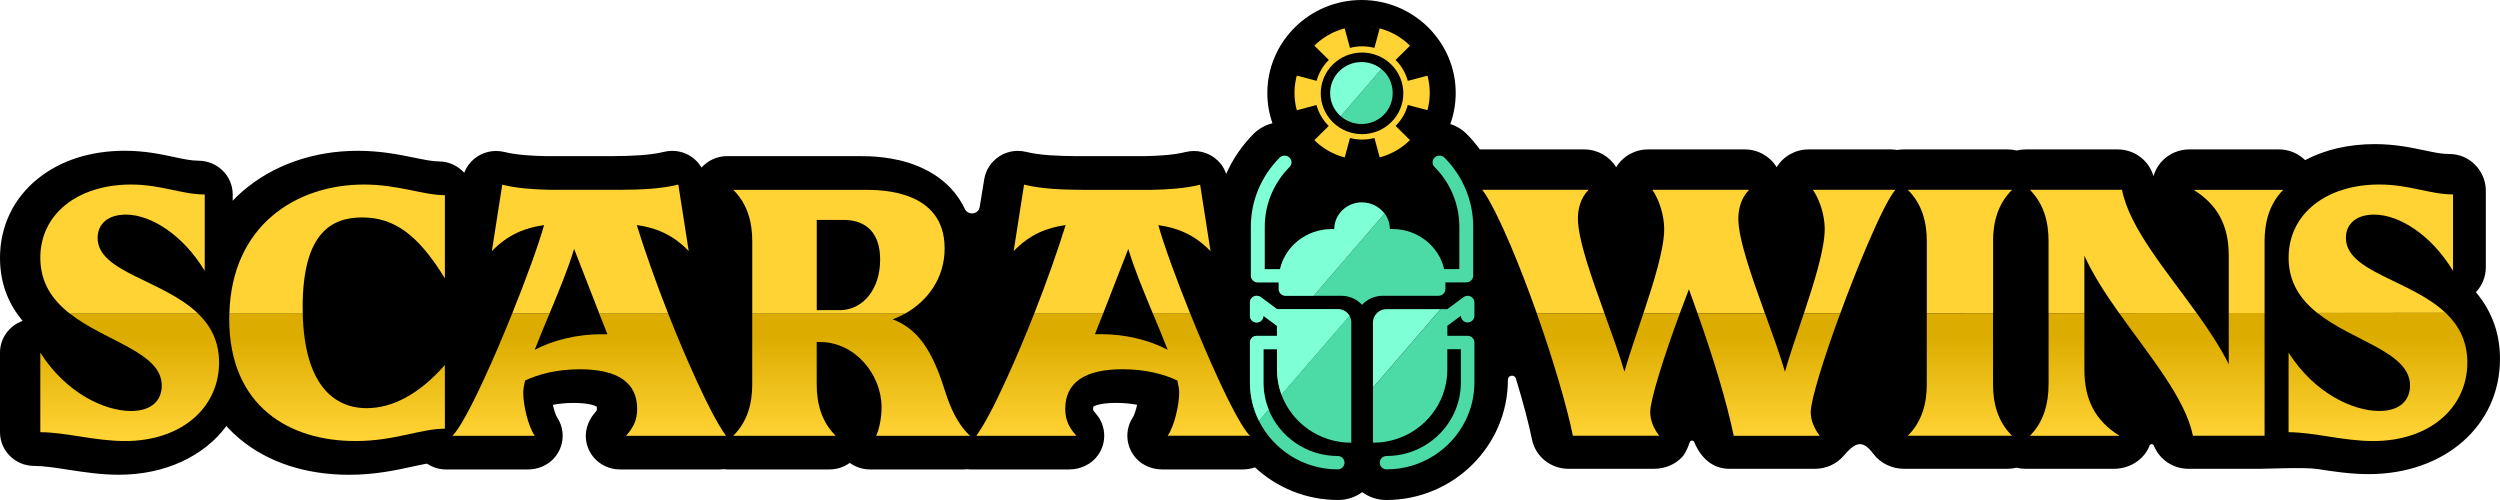 <?xml version="1.0" encoding="UTF-8"?> <svg xmlns="http://www.w3.org/2000/svg" fill="none" viewBox="0 0 499.97 99.99"><g clip-path="url(#clip0_5183_35558)"><path d="M495.169 58.431V58.419C496.406 57.094 497.137 55.331 497.137 53.438V38.163C497.137 34.138 493.862 30.756 489.787 30.8C488.381 30.812 486.844 30.488 484.888 30.075C482.256 29.519 478.975 28.819 474.938 28.819C469.738 28.819 465 29.913 461 32.019H460.988C459.644 30.694 457.788 29.881 455.744 29.881H437.825C434.506 29.881 431.588 32.056 430.681 35.206H430.663C429.756 32.075 426.85 29.881 423.506 29.881H405.094C404.481 29.881 403.881 29.962 403.3 30.1C402.731 29.962 402.137 29.881 401.519 29.881H380.669C380.244 29.881 379.819 29.919 379.406 29.994C379 29.925 378.587 29.881 378.169 29.881H361.688C359.075 29.881 356.663 31.231 355.319 33.425H355.3C353.969 31.244 351.562 29.881 348.931 29.881H329.588C326.975 29.881 324.563 31.231 323.219 33.425H323.2C321.869 31.25 319.462 29.881 316.831 29.881H295.95C295.163 28.806 294.294 27.775 293.331 26.806C292.419 25.881 291.281 25.194 290.05 24.794C290.744 22.856 291.125 20.775 291.125 18.606C291.125 8.35 282.675 0 272.288 0C261.9 0 253.45 8.35 253.45 18.606C253.45 20.719 253.812 22.75 254.475 24.644C253.044 25.012 251.713 25.744 250.669 26.8C248.338 29.156 246.506 31.863 245.219 34.788C244.975 34.075 244.644 33.4 244.169 32.806C242.819 31.1 240.812 30.2 238.775 30.2C238.213 30.2 237.65 30.269 237.094 30.406C234.594 31.038 231.3 31.175 229.013 31.225H215.25C211.863 31.2 208.025 31.081 205.25 30.381C204.694 30.244 204.131 30.175 203.569 30.175C202.244 30.175 200.931 30.556 199.806 31.294C198.2 32.344 197.119 34.013 196.825 35.888C196.825 35.888 196.406 38.469 195.931 41.381C195.681 42.913 193.6 43.163 192.938 41.756C191.125 37.931 187.9 34.987 183.487 33.194C178.656 31.225 173.706 31.225 171.844 31.225H145.413C143.419 31.225 141.575 32.081 140.3 33.506C139.781 32.625 139.062 31.863 138.188 31.288C137.062 30.55 135.75 30.169 134.425 30.169C133.863 30.169 133.3 30.238 132.744 30.375C129.969 31.075 126.131 31.194 122.744 31.219H108.981C106.694 31.169 103.4 31.025 100.9 30.4C100.344 30.262 99.781 30.194 99.219 30.194C97.894 30.194 96.581 30.575 95.456 31.312C94.25 32.1 93.338 33.237 92.838 34.556C91.588 33.163 89.769 32.281 87.737 32.281C86.506 32.281 84.831 31.938 82.894 31.544C79.875 30.925 76.125 30.156 71.544 30.156C62.638 30.156 54.413 33.075 48.381 38.369C47.775 38.9 47.156 39.487 46.538 40.138V38.875C46.538 35.15 43.456 32.15 39.681 32.138C38.244 32.138 36.631 31.794 34.775 31.394C32.169 30.837 28.931 30.15 24.956 30.15C18.169 30.15 12.188 32.05 7.669 35.65C2.719 39.587 0 45.231 0 51.556C0 56.894 1.844 60.969 4.519 64.175C1.825 65.131 0 67.662 0 70.519V86.438C0 90.162 3.056 93.175 6.825 93.175C8.7 93.175 11.062 93.537 13.562 93.925C16.65 94.4 20.15 94.944 23.731 94.944C33.081 94.944 40.819 91.206 45.275 85.206C46.156 86.181 47.05 87.019 47.913 87.744C53.55 92.456 61.125 94.95 69.819 94.95C74.975 94.95 79.088 94.05 82.394 93.331C83.475 93.094 84.475 92.875 85.388 92.719C86.494 93.463 87.825 93.888 89.225 93.888H105.55C107.525 93.888 109.456 93.119 110.775 91.662C112.913 89.294 113.075 85.906 111.369 83.394C111.119 82.969 110.8 81.987 110.569 80.963C111.738 80.737 113.125 80.581 114.731 80.581C117.819 80.581 119.025 81.138 119.338 81.319C119.35 81.406 119.369 81.55 119.369 81.769C119.369 81.956 119.35 82.031 119.35 82.037C119.35 82.037 119.269 82.206 118.906 82.619C117.456 84.306 116.8 86.569 117.331 88.719C118.094 91.806 120.863 93.881 123.969 93.881H143.956C144.188 93.881 144.412 93.856 144.644 93.831C144.894 93.856 145.15 93.881 145.413 93.881H165.9C167.387 93.881 168.8 93.406 169.944 92.569C171.1 93.412 172.512 93.881 173.988 93.881H192.756C192.994 93.881 193.225 93.862 193.45 93.844C193.644 93.862 193.831 93.881 194.025 93.881H213.812C216.119 93.881 218.344 92.838 219.638 90.956C221.419 88.369 221.169 85 219.156 82.719C218.738 82.244 218.637 82.05 218.625 82.019C218.625 82.019 218.613 81.938 218.613 81.763C218.613 81.544 218.631 81.4 218.644 81.312C218.956 81.131 220.169 80.575 223.25 80.575C224.856 80.575 226.244 80.731 227.412 80.956C227.175 81.981 226.862 82.963 226.612 83.388C224.906 85.9 225.075 89.287 227.206 91.656C228.519 93.112 230.456 93.881 232.431 93.881H248.562C249.394 93.881 250.213 93.731 250.981 93.469C255.338 97.513 261.194 99.994 267.625 99.994C269.356 99.994 271.031 99.444 272.425 98.425C273.819 99.438 275.494 99.994 277.225 99.994C290.644 99.994 301.562 89.206 301.562 75.95C301.562 75.013 302.894 74.812 303.163 75.713C304.581 80.369 305.719 84.631 306.375 87.875C307.069 91.306 310.138 93.756 313.675 93.756H330.75C332.9 93.756 335.006 92.938 336.444 91.356C337.075 90.662 337.6 89.406 337.938 88.431C338.081 88.019 338.656 88 338.819 88.4C339.625 90.362 341.638 93.756 345.838 93.756H362.956C365.156 93.756 367.263 92.831 368.688 91.175C370.988 88.506 372.412 87.775 374.631 90.744C376.069 92.669 378.394 93.756 380.819 93.756H401.494C402.106 93.756 402.706 93.681 403.281 93.537C403.856 93.681 404.456 93.756 405.069 93.756H422.725C425.625 93.756 428.381 92.231 429.656 89.656C429.725 89.513 429.8 89.331 429.869 89.138C430.012 88.725 430.587 88.719 430.75 89.125C431.856 91.881 434.575 93.756 437.663 93.756H451.987C453.225 93.756 460.95 93.412 463.425 93.794C466.531 94.275 470.056 94.819 473.688 94.819C488.919 94.819 499.969 85.119 499.969 71.756C499.969 66.688 498.344 62.219 495.137 58.419L495.169 58.431Z" fill="black"></path><path d="M281.975 9.131C287.256 14.344 287.25 22.806 281.969 28.019C276.687 33.237 268.125 33.237 262.844 28.025C257.562 22.812 257.569 14.35 262.85 9.137C268.131 3.919 276.694 3.919 281.975 9.131Z" fill="#FFD334"></path><path d="M278.231 12.9C281.456 16.087 281.456 21.25 278.231 24.437C275.006 27.625 269.775 27.625 266.55 24.437C263.325 21.25 263.325 16.087 266.55 12.9C269.775 9.712 275.006 9.712 278.231 12.9Z" fill="black"></path><path d="M275.95 5.569L274.863 9.581C273.263 9.156 271.575 9.156 269.975 9.581L268.888 5.569C271.2 4.962 273.638 4.962 275.95 5.569Z" fill="black"></path><path d="M282.069 9.056C283.825 10.794 285.006 12.887 285.606 15.1L281.544 16.175C281.131 14.644 280.312 13.194 279.1 11.994L282.069 9.056Z" fill="black"></path><path d="M285.606 22.075C285.012 24.287 283.831 26.381 282.075 28.112L279.1 25.175C280.319 23.975 281.131 22.525 281.544 20.994L285.606 22.069V22.075Z" fill="black"></path><path d="M274.869 27.594L275.956 31.606C273.644 32.212 271.206 32.212 268.894 31.606L269.981 27.594C271.581 28.019 273.269 28.019 274.869 27.594Z" fill="black"></path><path d="M263.281 21.006C263.694 22.538 264.513 23.988 265.725 25.188L262.756 28.125C261 26.387 259.819 24.294 259.219 22.081L263.281 21.006Z" fill="black"></path><path d="M262.775 9.05L265.75 11.987C264.531 13.187 263.719 14.637 263.306 16.169L259.244 15.094C259.838 12.881 261.019 10.787 262.775 9.056V9.05Z" fill="black"></path><path d="M276.719 14.225C276.569 14.081 276.419 13.944 276.256 13.812L268.131 23.244C270.594 25.4 274.363 25.319 276.719 22.988C279.075 20.656 279.169 16.644 276.719 14.225Z" fill="#4CDBA7"></path><path d="M267.85 14.225C265.4 16.644 265.4 20.569 267.85 22.987C267.944 23.081 268.038 23.156 268.138 23.244L276.263 13.812C273.8 11.812 270.15 11.95 267.85 14.225Z" fill="#7EFFD6"></path><path d="M188.913 49.644C188.913 37.969 176.088 37.969 173.081 37.969H146.65C149.513 40.8 150.444 44.475 150.444 48.225V62.737H180.963C185.519 60.206 188.919 55.625 188.919 49.644H188.913ZM167.925 62.025H163.338V43.981H168.713C173.369 43.981 176.019 46.744 176.019 51.913C176.019 57.925 172.513 62.031 167.925 62.031V62.025Z" fill="#FFD334"></path><path d="M225.644 49.781C226.794 53.644 228.706 58.256 230.575 62.737H238.037C235.225 55.762 232.763 48.994 231.65 45.025C235.313 45.531 238.856 46.856 242.094 50.244L240.012 36.938C237.125 37.663 233.731 37.894 230.325 37.969H216.462C212.406 37.938 208.25 37.788 204.8 36.919L202.719 50.225C205.95 46.837 209.456 45.519 213.113 45.012C211.475 50.287 209.275 56.494 206.819 62.744H220.594C222.194 58.669 224.125 53.706 225.637 49.788L225.644 49.781Z" fill="#FFD334"></path><path d="M19.525 47.594C19.525 44.763 21.6 42.919 25.181 42.919C30.05 42.919 36.5 46.812 40.944 54.175V38.888C36.288 38.888 32.275 36.906 26.188 36.906C15.656 36.906 8.062 42.706 8.062 51.562C8.062 56.644 10.581 60.081 13.994 62.744H39.638C32.694 55.981 19.525 54.475 19.525 47.6V47.594Z" fill="#FFD334"></path><path d="M60.525 61.462C60.525 46.456 66.4 43.487 72.419 43.487C78.794 43.487 83.594 46.888 88.969 55.663V39.031C84.6 39.031 79.731 36.906 72.781 36.906C59.275 36.906 46.331 45.031 45.869 62.744H60.55C60.538 62.325 60.531 61.9 60.531 61.469L60.525 61.462Z" fill="#FFD334"></path><path d="M114.819 49.781C116.331 53.7 118.262 58.663 119.862 62.737H133.637C131.175 56.487 128.981 50.281 127.344 45.006C131 45.513 134.512 46.837 137.737 50.219L135.656 36.913C132.206 37.781 128.056 37.938 123.994 37.962H110.131C106.719 37.888 103.331 37.663 100.444 36.931L98.362 50.237C101.594 46.85 105.144 45.525 108.806 45.019C107.694 48.981 105.231 55.75 102.419 62.731H109.881C111.75 58.25 113.669 53.638 114.812 49.775L114.819 49.781Z" fill="#FFD334"></path><path d="M267.537 93.869C268.287 93.869 268.887 93.269 268.887 92.531C268.887 91.794 268.281 91.194 267.537 91.194C261.269 91.194 255.894 87.338 253.712 81.906L251.769 84.163C254.637 89.906 260.625 93.869 267.537 93.869Z" fill="#4CDBA7"></path><path d="M256.275 78.938C258.356 84.531 263.8 88.531 270.175 88.531H270.244V64.494C270.244 64.006 270.106 63.55 269.875 63.156L256.275 78.938Z" fill="#4CDBA7"></path><path d="M267.537 61.825H255.375L252.131 59.419C251.725 59.113 251.175 59.069 250.719 59.294C250.262 59.519 249.969 59.981 249.969 60.488V63.156C249.969 63.894 250.575 64.494 251.319 64.494C252.062 64.494 252.669 63.894 252.669 63.156L255.375 65.156V67.163H251.319C250.569 67.163 249.969 67.763 249.969 68.5V76.513C249.969 79.256 250.619 81.856 251.775 84.169L253.719 81.913C253.05 80.238 252.675 78.419 252.675 76.513V69.838H255.381V73.913C255.381 75.681 255.7 77.375 256.281 78.944L269.881 63.163C269.412 62.369 268.544 61.831 267.544 61.831L267.537 61.825Z" fill="url(#paint0_linear_5183_35558)"></path><path d="M267.537 61.825H255.375L252.131 59.419C251.725 59.113 251.175 59.069 250.719 59.294C250.262 59.519 249.969 59.981 249.969 60.488V63.156C249.969 63.894 250.575 64.494 251.319 64.494C252.062 64.494 252.669 63.894 252.669 63.156L255.375 65.156V67.163H251.319C250.569 67.163 249.969 67.763 249.969 68.5V76.513C249.969 79.256 250.619 81.856 251.775 84.169L253.719 81.913C253.05 80.238 252.675 78.419 252.675 76.513V69.838H255.381V73.913C255.381 75.681 255.7 77.375 256.281 78.944L269.881 63.163C269.412 62.369 268.544 61.831 267.544 61.831L267.537 61.825Z" fill="#7EFFD6"></path><path d="M294.106 59.294C293.65 59.069 293.1 59.119 292.694 59.419L289.45 61.825H288.113L274.581 77.531V88.531H274.65C281.025 88.531 286.469 84.531 288.55 78.938C289.131 77.369 289.45 75.675 289.45 73.906V69.831H292.156V76.506C292.156 78.412 291.781 80.231 291.112 81.906C288.931 87.338 283.556 91.194 277.287 91.194C276.537 91.194 275.937 91.794 275.937 92.531C275.937 93.269 276.544 93.869 277.287 93.869C284.2 93.869 290.188 89.906 293.056 84.162C294.213 81.85 294.862 79.256 294.862 76.506V68.494C294.862 67.756 294.256 67.156 293.512 67.156H289.456V65.15L292.162 63.15C292.162 63.888 292.769 64.487 293.512 64.487C294.256 64.487 294.862 63.888 294.862 63.15V60.481C294.862 59.975 294.575 59.513 294.112 59.288L294.106 59.294Z" fill="#4CDBA7"></path><path d="M277.281 61.825C276.288 61.825 275.413 62.362 274.944 63.156C274.713 63.55 274.575 64.006 274.575 64.494V77.525L288.106 61.819H277.275L277.281 61.825Z" fill="#7EFFD6"></path><path d="M288.894 31.538C288.369 31 287.487 30.981 286.931 31.488C286.375 31.994 286.35 32.838 286.881 33.375C290.087 36.619 291.85 40.863 291.85 45.338V53.813H288.812C287.769 49.238 283.531 45.8 278.462 45.8H277.95C277.95 44.644 277.562 43.569 276.906 42.694L262.725 59.15H268.225C269.881 59.15 271.375 59.85 272.394 60.963C273.412 59.85 274.906 59.15 276.562 59.15H287.675C288.444 59.15 289.062 58.55 289.062 57.813V56.475H293.231C294 56.475 294.619 55.875 294.619 55.138V45.325C294.619 40.169 292.581 35.263 288.881 31.525L288.894 31.538Z" fill="#4CDBA7"></path><path d="M272.394 40.462C269.331 40.462 266.838 42.856 266.838 45.806H266.325C261.256 45.806 257.019 49.244 255.975 53.819H252.938V45.344C252.938 40.875 254.7 36.625 257.906 33.381C258.437 32.844 258.413 32 257.856 31.494C257.3 30.981 256.425 31.006 255.894 31.544C252.194 35.281 250.156 40.181 250.156 45.344V55.156C250.156 55.894 250.775 56.494 251.544 56.494H255.713V57.831C255.713 58.569 256.337 59.169 257.1 59.169H262.712L276.894 42.712C275.881 41.362 274.237 40.475 272.381 40.475L272.394 40.462Z" fill="#7EFFD6"></path><path d="M315.556 43.694C315.556 41.925 316.056 39.587 317.706 37.962H296.431C297.719 39.519 300.088 44.331 302.094 49.075C303.869 53.237 305.675 57.95 307.363 62.719L320.894 62.706C318.25 55.4 315.563 47.831 315.563 43.694H315.556Z" fill="#FFD334"></path><path d="M347.65 43.694C347.65 41.925 348.15 39.587 349.8 37.962H330.456C331.888 40.087 332.819 43.131 332.819 45.819C332.819 49.744 330.788 56.3 328.65 62.7H335.931C336.525 61.087 337.138 59.456 337.763 57.85C338.363 59.487 338.938 61.1 339.5 62.694L352.969 62.681C350.331 55.381 347.644 47.831 347.644 43.694H347.65Z" fill="#FFD334"></path><path d="M364.919 45.819C364.919 49.737 362.894 56.281 360.763 62.675H368.031C369.731 58.031 371.613 53.269 373.375 49.144C375.669 43.763 377.744 39.519 379.038 37.962H362.563C363.994 40.087 364.925 43.131 364.925 45.819H364.919Z" fill="#FFD334"></path><path d="M398.588 48.225C398.588 44.475 399.519 40.794 402.388 37.962H381.538C384.406 40.794 385.338 44.475 385.338 48.225V62.656L398.594 62.644V48.225H398.588Z" fill="#FFD334"></path><path d="M424.375 37.962H405.963C408.756 40.794 409.688 44.4 409.688 48.225V62.631H416.85V51.131C418.588 54.956 421.1 58.812 423.806 62.625L439.306 62.612C433.106 53.975 425.863 45.538 424.375 37.969V37.962Z" fill="#FFD334"></path><path d="M445.725 51.056V62.6H452.888V48.231C452.888 44.481 453.819 40.8 456.613 37.969H438.7C443.5 40.944 445.719 45.119 445.719 51.062L445.725 51.056Z" fill="#FFD334"></path><path d="M469.15 47.587C469.15 44.756 471.225 42.919 474.813 42.919C479.681 42.919 486.131 46.812 490.575 54.169V38.881C485.919 38.881 481.906 36.9 475.819 36.9C465.288 36.9 457.694 42.706 457.694 51.55C457.694 56.538 460.119 59.944 463.438 62.587L489.094 62.569C482.106 55.95 469.156 54.413 469.156 47.594L469.15 47.587Z" fill="#FFD334"></path><path d="M195.269 87.15H215.256C213.825 85.525 213.037 84.037 213.037 81.775C213.037 76.469 216.975 73.844 224.5 73.844C229.087 73.844 232.812 74.837 235.462 76.106C235.681 77.031 235.819 77.875 235.819 78.581C235.819 80.912 234.887 85.162 233.525 87.144H250C248.712 86.006 246.344 81.625 243.694 75.887C241.844 71.887 239.869 67.269 238.037 62.731H230.575C231.619 65.231 232.65 67.694 233.519 69.95C229.794 67.969 224.919 66.831 220.269 66.831H218.975C219.444 65.656 220 64.256 220.594 62.731H206.819C205.05 67.231 203.144 71.75 201.206 75.963C198.987 80.844 196.906 84.875 195.256 87.144L195.269 87.15Z" fill="url(#paint1_linear_5183_35558)"></path><path d="M90.463 87.15H106.938C105.581 85.169 104.644 80.919 104.644 78.587C104.644 77.881 104.788 77.031 105 76.112C107.65 74.837 111.375 73.85 115.963 73.85C123.488 73.85 127.425 76.469 127.425 81.781C127.425 84.044 126.638 85.531 125.206 87.156H145.194C143.544 84.894 141.469 80.856 139.244 75.975C137.306 71.762 135.406 67.237 133.631 62.744H119.856C120.456 64.269 121.006 65.669 121.475 66.844H120.181C115.525 66.844 110.656 67.981 106.931 69.962C107.806 67.706 108.831 65.25 109.875 62.744H102.413C100.581 67.281 98.606 71.906 96.756 75.9C94.106 81.631 91.737 86.019 90.45 87.156L90.463 87.15Z" fill="url(#paint2_linear_5183_35558)"></path><path d="M71.056 88.206C78.938 88.206 84.094 85.731 88.969 85.731V72.994C83.881 78.794 78.513 81.625 73.35 81.625C66.537 81.625 60.869 76.625 60.544 62.731H45.862C45.856 63.062 45.837 63.381 45.837 63.719C45.837 81.406 58.019 88.2 71.056 88.2V88.206Z" fill="url(#paint3_linear_5183_35558)"></path><path d="M32.35 77.1C32.35 79.862 30.556 82.194 26.188 82.194C20.956 82.194 13.219 78.656 8.062 70.519V86.437C13.075 86.437 19.094 88.206 24.969 88.206C36.362 88.206 43.812 81.481 43.812 72.5C43.812 68.25 42.125 65.156 39.638 62.737H13.994C21.181 68.344 32.35 70.475 32.35 77.1Z" fill="url(#paint4_linear_5183_35558)"></path><path d="M146.644 87.15H167.131C164.262 84.319 163.331 80.637 163.331 76.887V68.394H163.975C170.994 68.394 176.3 74.906 176.3 81.419C176.3 83.681 175.8 85.95 175.225 87.15H193.994C191.412 84.819 189.912 81.062 189.125 78.587C186.975 71.794 184.469 66.062 178.525 63.862C179.362 63.55 180.175 63.169 180.956 62.737H150.437V76.887C150.437 80.637 149.506 84.319 146.644 87.15Z" fill="url(#paint5_linear_5183_35558)"></path><path d="M324.869 74.338C323.9 71.013 322.4 66.9 320.887 62.706L307.356 62.719C310.569 71.819 313.331 81.112 314.556 87.144H331.819C330.744 85.731 330.025 84.1 330.025 82.4C330.025 80 332.65 71.612 335.931 62.688H328.65C327.25 66.9 325.8 71.044 324.863 74.331L324.869 74.338Z" fill="url(#paint6_linear_5183_35558)"></path><path d="M356.969 74.338C356 71 354.494 66.881 352.975 62.681L339.506 62.694C342.706 71.794 345.262 80.162 346.725 87.15H363.919C362.844 85.737 362.125 84.106 362.125 82.406C362.125 79.987 364.756 71.569 368.025 62.669H360.756C359.35 66.894 357.9 71.05 356.963 74.338H356.969Z" fill="url(#paint7_linear_5183_35558)"></path><path d="M385.331 62.65V76.881C385.331 80.631 384.4 84.312 381.531 87.144H402.381C399.512 84.312 398.581 80.631 398.581 76.881V62.638L385.325 62.65H385.331Z" fill="url(#paint8_linear_5183_35558)"></path><path d="M409.688 76.888C409.688 80.638 408.756 84.319 405.962 87.15H423.875C419.075 84.175 416.856 80 416.856 73.987V62.631H409.694V76.888H409.688Z" fill="url(#paint9_linear_5183_35558)"></path><path d="M445.725 72.85C444.025 69.431 441.75 66.006 439.313 62.606L423.812 62.619C429.919 71.225 437.025 79.644 438.563 87.144H452.888V62.594H445.725V72.85Z" fill="url(#paint10_linear_5183_35558)"></path><path d="M489.087 62.562L463.431 62.581C470.613 68.3 481.975 70.412 481.975 77.094C481.975 79.856 480.181 82.188 475.812 82.188C470.581 82.188 462.844 78.65 457.688 70.513V86.438C462.7 86.438 468.719 88.206 474.594 88.206C485.987 88.206 493.438 81.481 493.438 72.494C493.438 68.144 491.669 65.006 489.087 62.562Z" fill="url(#paint11_linear_5183_35558)"></path></g><defs><linearGradient id="paint0_linear_5183_35558" x1="259.919" y1="38.931" x2="259.919" y2="84.013" gradientUnits="userSpaceOnUse"><stop stop-color="#4CE4B3"></stop><stop offset="1" stop-color="#009B68"></stop></linearGradient><linearGradient id="paint1_linear_5183_35558" x1="222.637" y1="87.256" x2="222.637" y2="67.275" gradientUnits="userSpaceOnUse"><stop stop-color="#FFD334"></stop><stop offset="1" stop-color="#DCAC00"></stop></linearGradient><linearGradient id="paint2_linear_5183_35558" x1="117.831" y1="87.256" x2="117.831" y2="67.275" gradientUnits="userSpaceOnUse"><stop stop-color="#FFD334"></stop><stop offset="1" stop-color="#DCAC00"></stop></linearGradient><linearGradient id="paint3_linear_5183_35558" x1="67.4" y1="87.256" x2="67.4" y2="67.275" gradientUnits="userSpaceOnUse"><stop stop-color="#FFD334"></stop><stop offset="1" stop-color="#DCAC00"></stop></linearGradient><linearGradient id="paint4_linear_5183_35558" x1="25.938" y1="87.256" x2="25.938" y2="67.275" gradientUnits="userSpaceOnUse"><stop stop-color="#FFD334"></stop><stop offset="1" stop-color="#DCAC00"></stop></linearGradient><linearGradient id="paint5_linear_5183_35558" x1="170.325" y1="87.256" x2="170.325" y2="67.275" gradientUnits="userSpaceOnUse"><stop stop-color="#FFD334"></stop><stop offset="1" stop-color="#DCAC00"></stop></linearGradient><linearGradient id="paint6_linear_5183_35558" x1="321.644" y1="87.256" x2="321.644" y2="67.275" gradientUnits="userSpaceOnUse"><stop stop-color="#FFD334"></stop><stop offset="1" stop-color="#DCAC00"></stop></linearGradient><linearGradient id="paint7_linear_5183_35558" x1="353.763" y1="87.256" x2="353.763" y2="67.275" gradientUnits="userSpaceOnUse"><stop stop-color="#FFD334"></stop><stop offset="1" stop-color="#DCAC00"></stop></linearGradient><linearGradient id="paint8_linear_5183_35558" x1="391.962" y1="87.256" x2="391.962" y2="67.275" gradientUnits="userSpaceOnUse"><stop stop-color="#FFD334"></stop><stop offset="1" stop-color="#DCAC00"></stop></linearGradient><linearGradient id="paint9_linear_5183_35558" x1="414.919" y1="87.256" x2="414.919" y2="67.275" gradientUnits="userSpaceOnUse"><stop stop-color="#FFD334"></stop><stop offset="1" stop-color="#DCAC00"></stop></linearGradient><linearGradient id="paint10_linear_5183_35558" x1="438.35" y1="87.256" x2="438.35" y2="67.275" gradientUnits="userSpaceOnUse"><stop stop-color="#FFD334"></stop><stop offset="1" stop-color="#DCAC00"></stop></linearGradient><linearGradient id="paint11_linear_5183_35558" x1="475.563" y1="87.256" x2="475.563" y2="67.275" gradientUnits="userSpaceOnUse"><stop stop-color="#FFD334"></stop><stop offset="1" stop-color="#DCAC00"></stop></linearGradient><clipPath id="clip0_5183_35558"><rect width="500" height="100" fill="white"></rect></clipPath></defs></svg> 